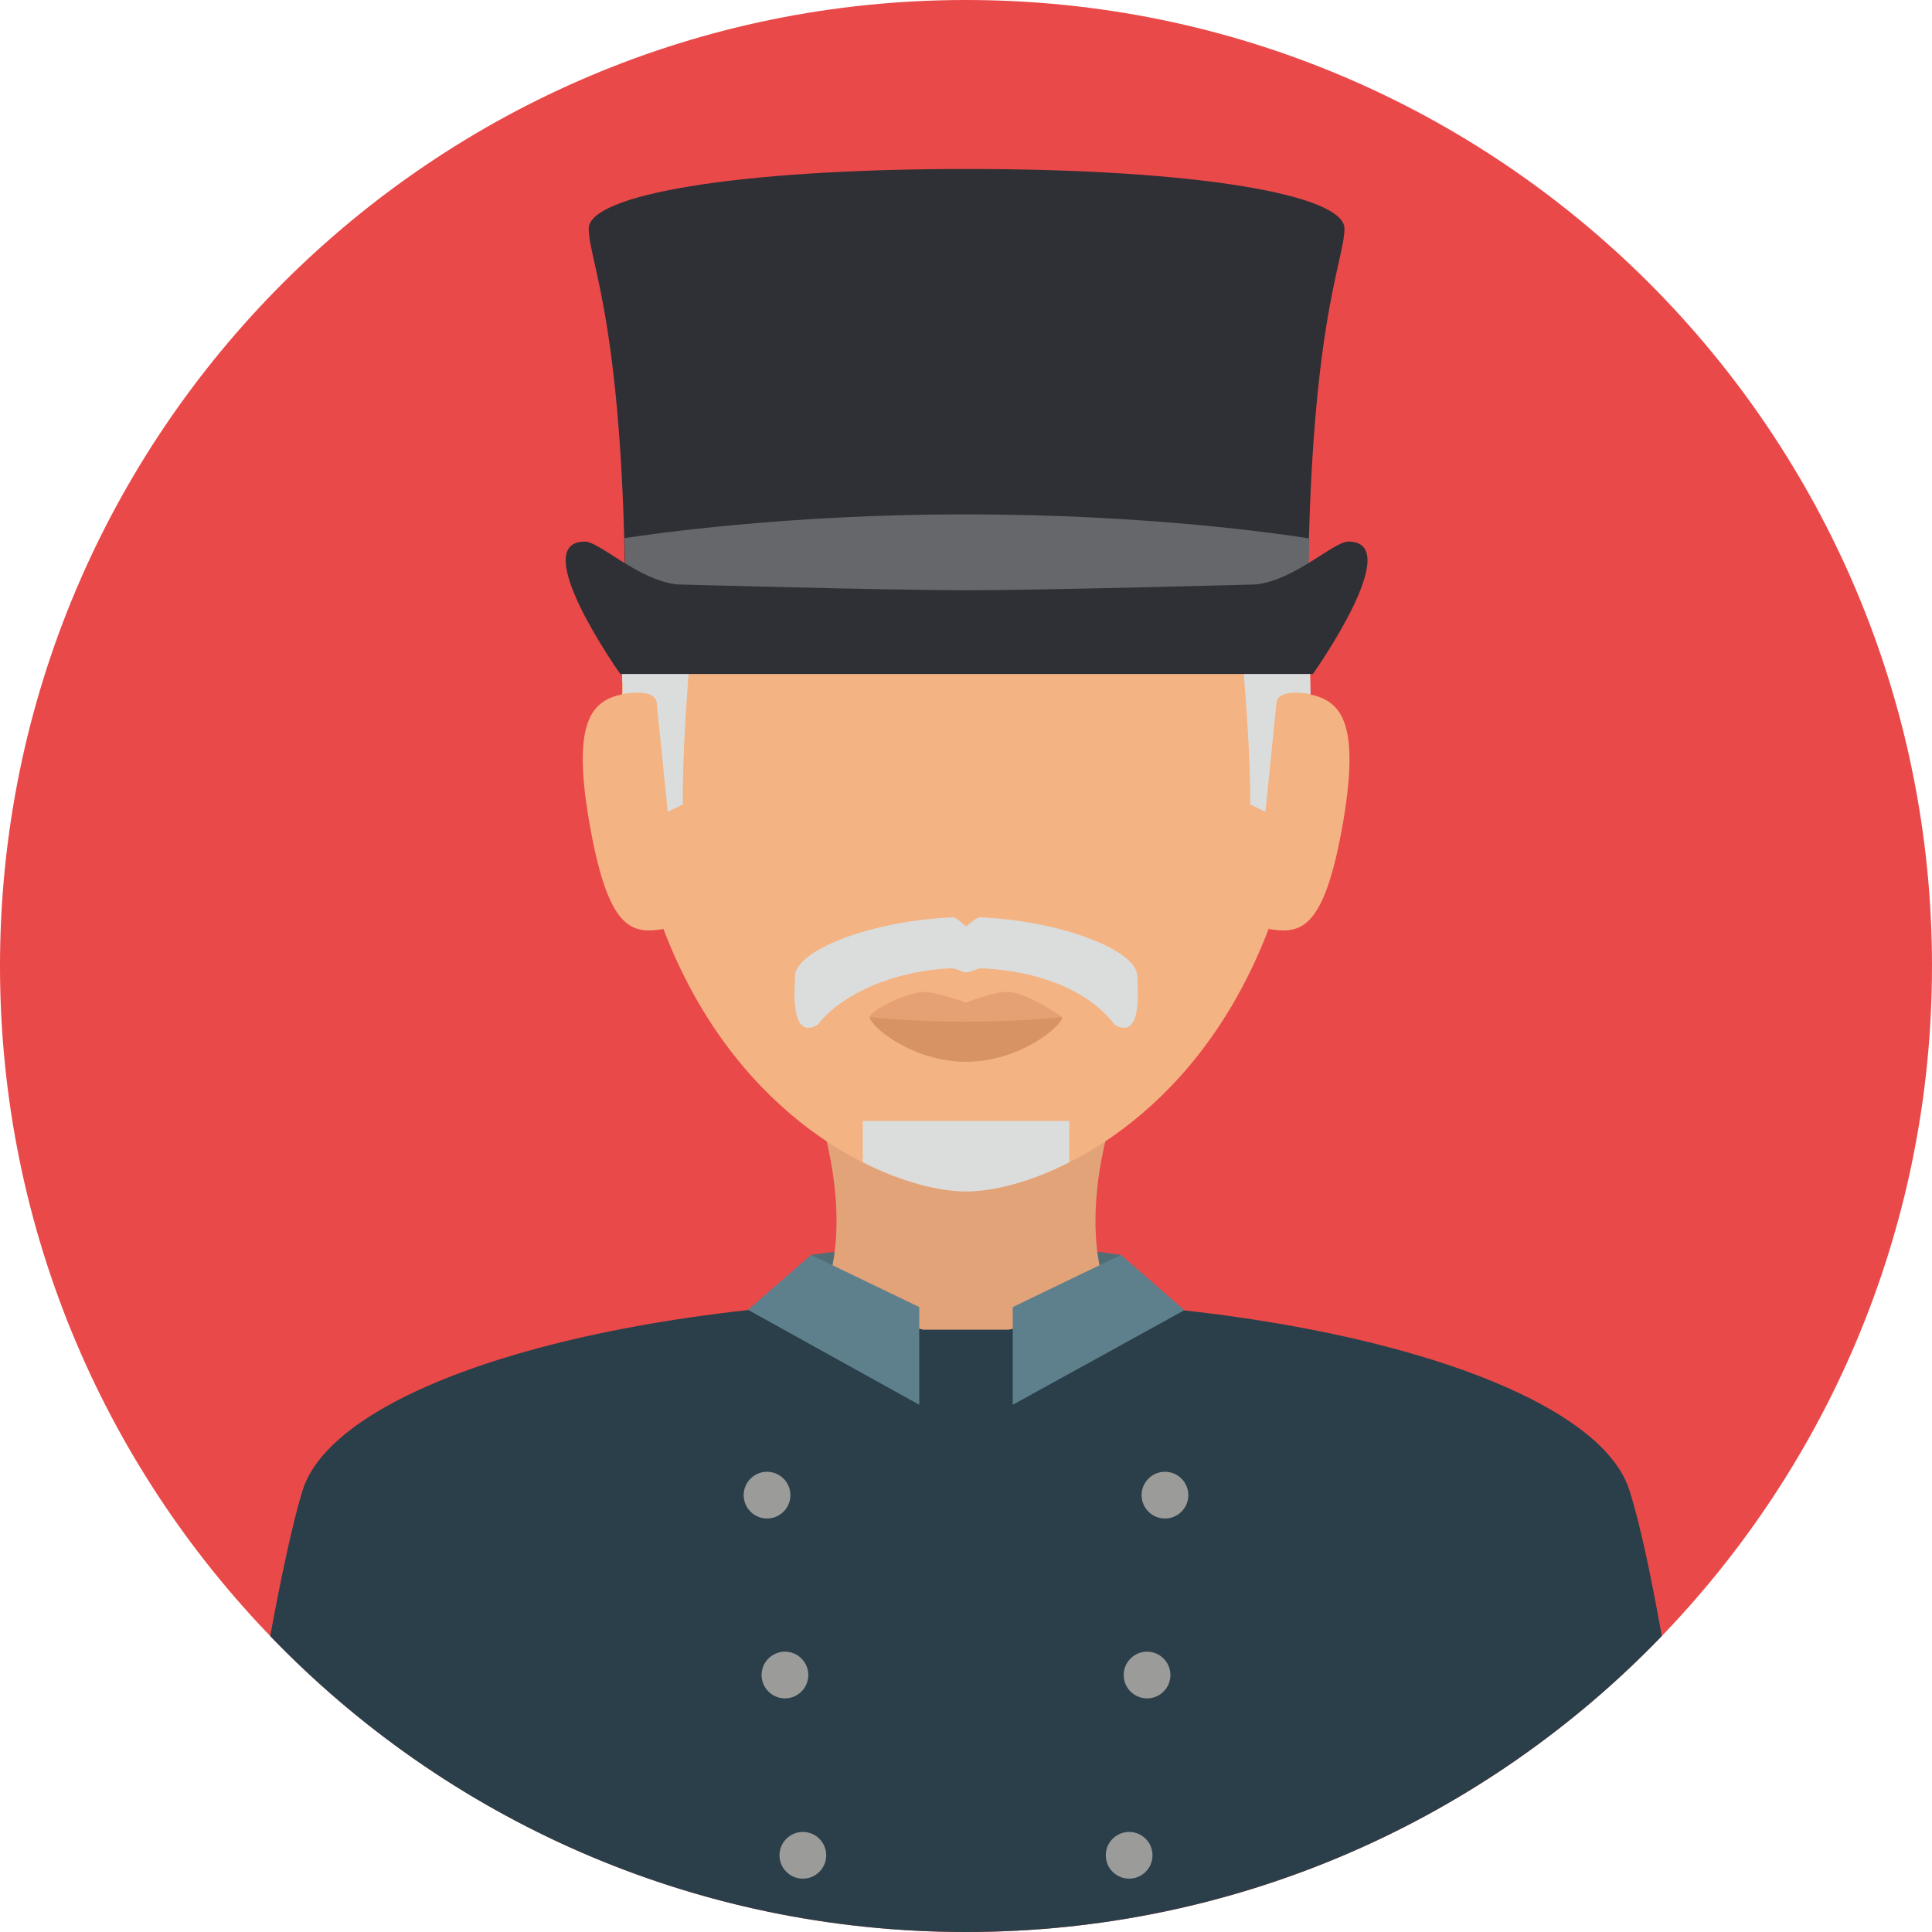 <?xml version="1.0" encoding="iso-8859-1"?>
<!-- Uploaded to: SVG Repo, www.svgrepo.com, Generator: SVG Repo Mixer Tools -->
<svg height="800px" width="800px" version="1.1" id="Layer_1" xmlns="http://www.w3.org/2000/svg" xmlns:xlink="http://www.w3.org/1999/xlink" 
	 viewBox="0 0 496.2 496.2" xml:space="preserve">
<path style="fill:#EA4949;" d="M248.1,0C111.1,0,0,111.1,0,248.1s111.1,248.1,248.1,248.1s248.1-111.1,248.1-248.1S385.1,0,248.1,0z
	"/>
<polygon style="fill:#516E77;" points="247.9,317 208.3,322.3 210.2,335.4 247.8,363.5 286,335.4 287.9,322.3 "/>
<path style="fill:#2A3F49;" d="M418.5,382.8c-8.5-27.3-81.2-49.3-170.8-49.3s-161.5,22-170,49.3c-2.6,8.5-5.5,22.2-8.3,37.4
	c45.1,46.9,108.5,76,178.7,76s133.6-29.2,178.7-76C424.1,405,421.2,391.2,418.5,382.8z"/>
<path style="fill:#E2A379;" d="M287,282.1h-77.8c12.1,36.6,1,53.3,1,53.3l26.9,6.1h22l26.9-6.1C286,335.4,274.9,318.7,287,282.1z"/>
<g>
	<polygon style="fill:#5E7F8C;" points="287.9,322.3 260.1,335.7 260.1,360.8 304.2,336.5 	"/>
	<polygon style="fill:#5E7F8C;" points="208.3,322.3 192.1,336.4 236.1,360.8 236.1,335.7 	"/>
</g>
<g>
	<circle style="fill:#9B9B9A;" cx="299.2" cy="384" r="6"/>
	<circle style="fill:#9B9B9A;" cx="294.6" cy="430.2" r="6"/>
	<circle style="fill:#9B9B9A;" cx="290" cy="476.5" r="6"/>
	<circle style="fill:#9B9B9A;" cx="197" cy="384" r="6"/>
	<circle style="fill:#9B9B9A;" cx="201.6" cy="430.2" r="6"/>
	<circle style="fill:#9B9B9A;" cx="206.2" cy="476.5" r="6"/>
</g>
<path style="fill:#F4B382;" d="M248.1,61.6c-48.7,0-88.3,21.2-88.3,113.6c0,31.3,6.2,55.8,15.5,74.7c20.4,41.6,55.7,56.1,72.8,56.1
	s52.4-14.5,72.8-56.1c9.3-18.9,15.5-43.4,15.5-74.7C336.4,82.8,296.8,61.6,248.1,61.6z"/>
<g>
	<path style="fill:#DBDDDD;" d="M221.6,287.9v10.6c10.3,5.2,19.8,7.5,26.5,7.5c6.7,0,16.2-2.2,26.5-7.5v-10.6H221.6z"/>
	<path style="fill:#DBDDDD;" d="M292.1,250.7c0-6.5-19.2-14.2-40.4-15.1c-1,0-3.4,2.3-3.6,2.3c-0.2,0-2.5-2.4-3.4-2.3
		c-21.3,0.9-40.5,8.6-40.5,15.1c0,2-1.6,16.8,5.8,12.5c6.1-7.9,19.8-14,34.5-14.5c1.2,0,2.4,1,3.7,1c1.3,0,2.6-1,3.8-1
		c14.6,0.6,27.6,5.6,34.3,14.5C293.7,267.5,292.1,252.8,292.1,250.7z"/>
	<path style="fill:#DBDDDD;" d="M248.1,59.1c-58,0-88.3,23.7-88.3,116.1l39.8-33.1c0,0,26.5,0,48.5,0s46.2-35.3,46.2-35.3l42.1,68.4
		C336.4,82.8,306.1,59.1,248.1,59.1z"/>
	<path style="fill:#DBDDDD;" d="M180.1,138.6l-14.6,2.2c-4.2,10.9-5.6,24.4-5.6,37.5c0,0,8.8-1.9,8.8,2.6l2.8,27.6l3.9-1.9
		C175,183.6,180.1,138.6,180.1,138.6z"/>
	<path style="fill:#DBDDDD;" d="M330.8,140.8l-14.6-0.4c0,0,5.1,43.2,4.9,66.2l3.9,1.9l2.8-27.6c0-4.5,8.8-2.6,8.8-2.6
		C336.5,165.1,335.1,151.7,330.8,140.8z"/>
</g>
<path style="fill:#2F3035;" d="M248.3,43.4L248.3,43.4c-59.7,0-97.1,6.7-97.1,15.3s9.4,25.1,9.4,101.3h175.3
	c0-76.3,9.4-92.7,9.4-101.3S308,43.4,248.3,43.4z"/>
<path style="fill:#66676B;" d="M248.1,132.1c-46.5,0-80.9,5.1-87.7,6.1c0.2,6.7,0.3,14,0.3,21.9H336c0-7.9,0.1-15.1,0.3-21.8
	C330.2,137.3,295.3,132.1,248.1,132.1z"/>
<path style="fill:#2F3035;" d="M346.3,139.1c-3.8,0-13.7,9.9-23.7,11c0,0-54.8,1.5-74.4,1.5s-74.3-1.5-74.3-1.5
	c-10-1.1-19.9-11-23.7-11c-15,0,9.1,34,9.1,34h177.9C337.2,173.1,361.3,139.1,346.3,139.1z"/>
<path style="fill:#E5A173;" d="M259.5,254.8c-3.3-0.5-11.4,2.7-11.4,2.7s-8.3-3.1-11.6-2.7c-5.3,0.8-13.1,4.9-13.1,6.4
	c0,2.4,11,8.8,24.7,8.8s24.7-6.5,24.7-8.8C272.8,261.2,264.9,255.5,259.5,254.8z"/>
<path style="fill:#D89364;" d="M248.1,262.4c-14.6,0-24.7-1.2-24.7-1.2c0,2.4,11,11.5,24.7,11.5c13.7,0,24.7-9.1,24.7-11.5
	C272.8,261.2,262.7,262.4,248.1,262.4z"/>
<g>
	<path style="fill:#F4B382;" d="M161.4,178c-8.4,1.4-14.9,5.1-10.1,32.9s10.7,29.1,19.1,27.7L161.4,178z"/>
	<path style="fill:#F4B382;" d="M334.9,178l-9,60.6c8.4,1.4,14.3,0.1,19.1-27.7C349.7,183.1,343.3,179.5,334.9,178z"/>
</g>
</svg>